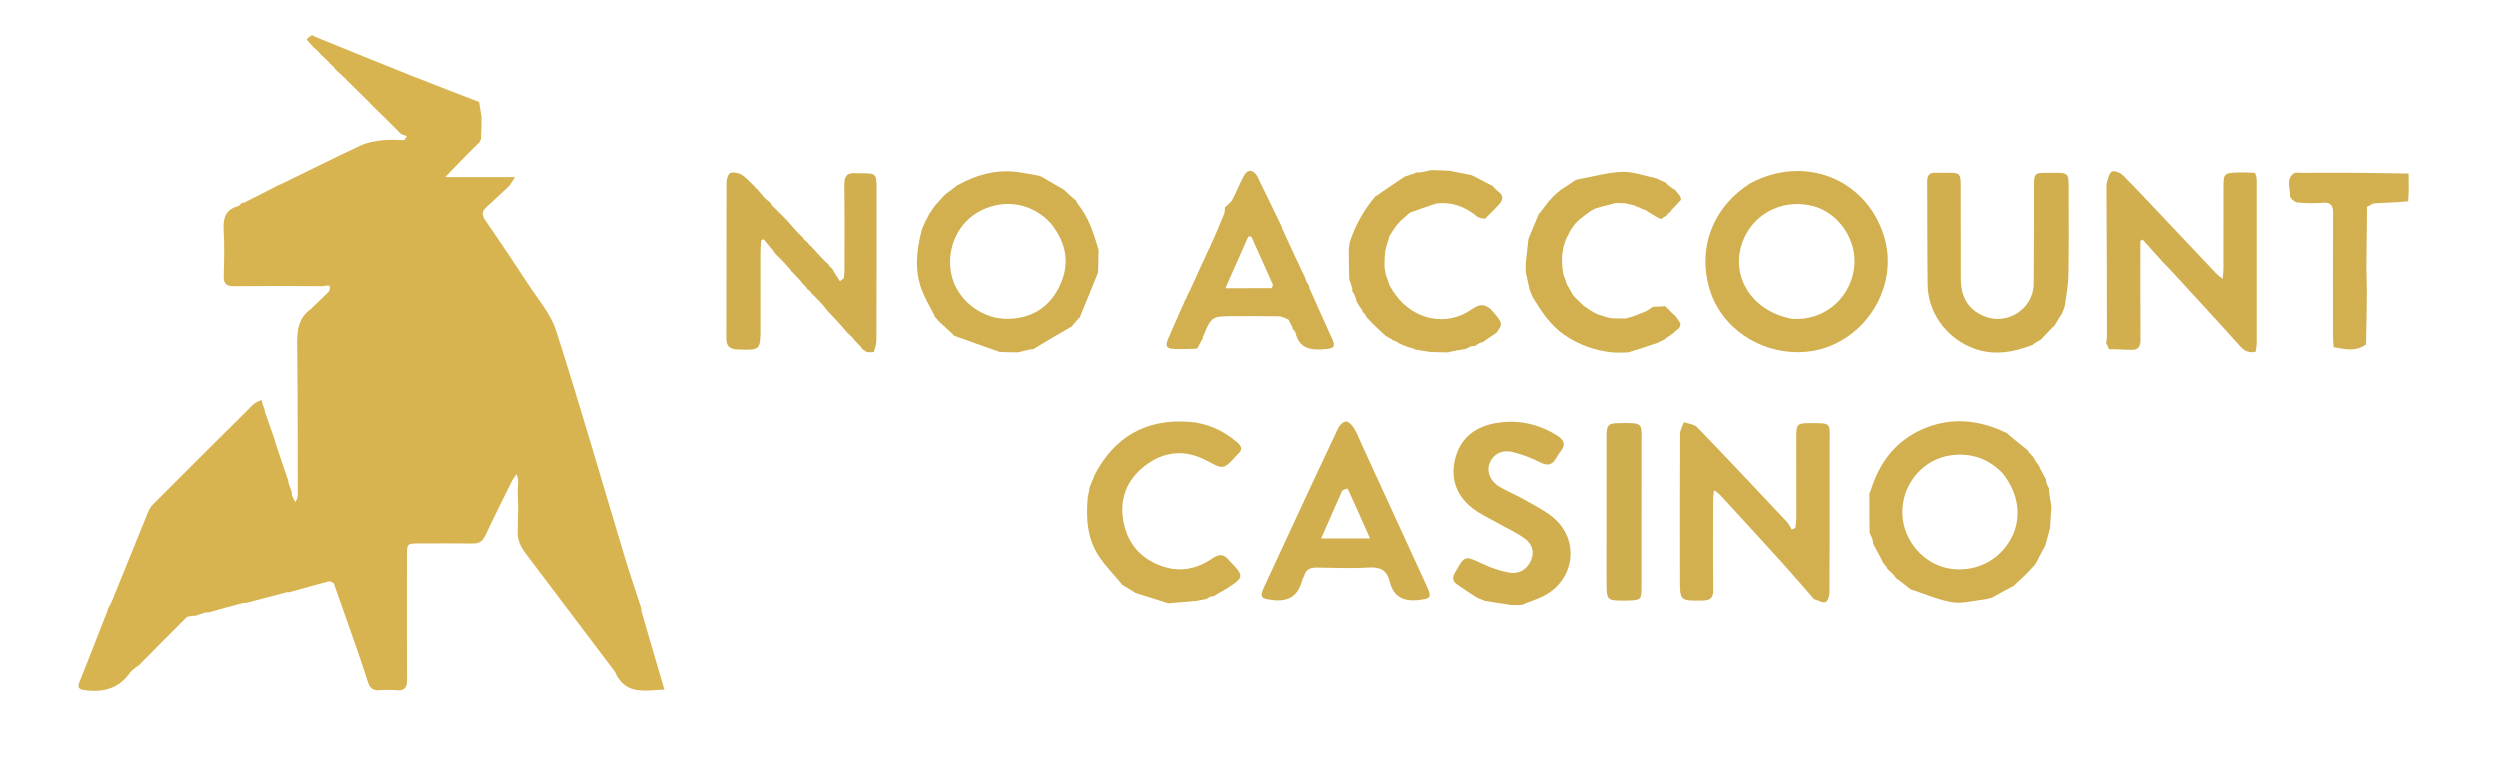 <svg width="1378" height="418" viewBox="0 0 1378 418" fill="none" xmlns="http://www.w3.org/2000/svg">
<path d="M153.302 102.161C153.695 102.012 154.087 101.863 155.033 101.454C170.021 94.149 184.384 86.947 198.942 80.167C202.551 78.487 206.752 77.807 210.76 77.335C214.752 76.864 218.844 77.231 222.892 77.231C223.347 76.509 223.802 75.787 224.258 75.065C223.19 74.677 222.123 74.289 221.055 73.9C220.5 73.368 219.945 72.837 219.056 71.843C214.485 67.248 210.248 63.114 206.011 58.98C205.451 58.437 204.89 57.894 204.001 56.874C199.442 52.278 195.211 48.16 190.98 44.041C190.98 44.041 190.993 43.992 190.819 43.719C188.742 41.746 186.838 40.045 184.935 38.344C184.726 38.018 184.517 37.691 183.983 36.931C183.084 36.042 182.508 35.588 181.933 35.134C181.933 35.134 181.934 35.065 181.786 34.765C180.075 33.018 178.512 31.571 176.95 30.123C176.405 29.535 175.861 28.948 174.993 27.929C174.101 27.056 173.531 26.614 172.962 26.172C171.762 24.91 170.563 23.649 169.041 21.787C169.844 20.596 170.97 20.005 172.095 19.414C172.476 19.597 172.857 19.779 173.75 20.287C191.991 27.751 209.696 34.95 227.456 42.011C239.64 46.855 251.899 51.509 264.125 56.248C264.532 58.87 264.94 61.492 265.437 64.558C265.454 68.719 265.381 72.436 265.089 76.794C264.561 77.939 264.252 78.444 263.943 78.949C263.943 78.949 264 78.998 263.678 79.038C262.879 79.699 262.402 80.32 261.94 80.954C261.955 80.968 261.933 80.927 261.61 81.021C256.406 86.196 251.525 91.278 245.408 97.645C258.746 97.645 270.856 97.645 283.942 97.645C282.253 100.231 281.455 101.452 280.639 102.669C280.62 102.665 280.622 102.702 280.314 102.831C276.144 106.62 272.397 110.414 268.38 113.896C265.533 116.365 265.47 118.46 267.592 121.541C275.61 133.179 283.501 144.908 291.211 156.752C296.628 165.075 303.615 173.017 306.553 182.201C319.869 223.816 331.958 265.824 344.58 307.663C347.403 317.018 350.596 326.262 353.619 335.557C353.53 335.887 353.536 336.215 353.681 337.072C357.831 351.53 361.937 365.456 366.262 380.126C363.982 380.231 362.412 380.25 360.852 380.384C352.777 381.077 344.991 381.023 340.239 372.753C340.239 372.753 340.056 372.956 340.076 372.526C339.566 371.252 339.095 370.363 338.497 369.57C323.287 349.423 308.071 329.279 292.835 309.151C289.146 304.277 284.936 299.665 285.385 292.903C285.446 288.602 285.508 284.3 285.632 279.114C285.584 276.12 285.472 274.01 285.361 271.9C285.436 269.861 285.511 267.822 285.634 265.176C285.453 263.718 285.222 262.867 284.808 261.336C283.634 263.041 282.754 264.04 282.183 265.193C277.231 275.179 272.219 285.139 267.49 295.23C265.996 298.418 264.006 299.651 260.552 299.601C250.727 299.458 240.9 299.564 231.073 299.573C224.413 299.58 224.336 299.625 224.331 306.245C224.311 329.062 224.238 351.88 224.381 374.696C224.408 379.004 223.048 380.855 218.612 380.459C215.473 380.178 212.274 380.215 209.128 380.451C205.738 380.704 203.906 379.375 202.886 376.148C200.578 368.852 198.099 361.608 195.584 354.379C191.879 343.729 188.082 333.112 184.323 322.48C184.323 322.48 184.32 322.173 184.147 321.694C183.08 320.941 182.08 320.257 181.312 320.458C173.964 322.381 166.655 324.453 159.335 326.482L158.885 326.414C158.885 326.414 158.437 326.5 157.916 326.513C150.288 328.439 143.181 330.352 136.074 332.264C135.627 332.272 135.18 332.281 134.021 332.356C127.33 334.103 121.351 335.782 115.371 337.461C114.768 337.511 114.165 337.56 113.006 337.637C111.001 338.231 109.552 338.798 108.103 339.366C107.65 339.393 107.198 339.421 106.087 339.455C104.5 339.76 103.298 339.785 102.683 340.398C93.802 349.245 85 358.171 76.179 367.079C76.179 367.079 76.086 367.082 75.762 367.197C74.2 368.419 72.704 369.342 71.766 370.662C65.747 379.138 57.614 381.722 47.512 380.514C43.177 379.996 42.438 379.113 44.087 375.086C49.252 362.471 54.087 349.722 59.182 336.783C59.34 336.178 59.366 335.814 59.646 335.219C60.562 333.651 61.31 332.351 61.869 330.973C68.436 314.787 74.954 298.58 81.552 282.407C82.157 280.923 82.998 279.401 84.115 278.281C102.573 259.771 121.072 241.303 139.643 222.908C140.834 221.728 142.684 221.213 144.227 220.388C144.278 220.642 144.328 220.895 144.441 221.784C144.919 223.311 145.335 224.202 145.755 225.428C145.908 226.181 146.058 226.598 146.132 227.3C147.712 232.022 149.368 236.46 151.063 241.285C151.377 242.398 151.653 243.122 151.871 244.214C154.14 251.168 156.467 257.754 158.792 264.635C158.919 265.3 159.047 265.67 159.075 266.28C159.539 267.854 160.104 269.188 160.659 270.664C160.648 270.807 160.848 271.012 160.79 271.344C160.841 272.106 160.951 272.538 160.983 273.21C161.534 274.55 162.162 275.649 162.791 276.747C163.909 275.037 164.13 273.745 164.127 272.452C164.075 245.955 164.153 219.456 163.837 192.961C163.734 184.303 163.322 175.903 171.529 170.213C171.645 170.132 171.668 169.916 172.046 169.639C175.217 166.658 178.077 163.801 181.216 160.832C183.476 155.815 179.312 157.768 177.799 157.755C161.496 157.622 145.19 157.596 128.888 157.76C124.823 157.801 123.225 156.437 123.329 152.291C123.542 143.812 123.804 135.298 123.277 126.846C122.863 120.226 124.315 115.508 131.246 113.627C131.933 113.44 132.436 112.577 133.025 112.027C133.464 111.902 133.903 111.777 134.977 111.495C141.509 108.279 147.405 105.22 153.302 102.161Z" fill="#D8B450"/>
<path d="M1120.7 251.89C1121.1 252.608 1121.51 253.325 1122.21 254.467C1123.09 255.626 1123.66 256.358 1124.18 257.279C1124.14 257.77 1124.31 257.959 1124.63 258.387C1125.67 260.525 1126.68 262.309 1127.69 264.092C1127.74 264.533 1127.8 264.975 1127.96 266.063C1128.49 267.509 1128.92 268.308 1129.34 269.107C1129.44 270.209 1129.53 271.311 1129.7 273.1C1130.09 275.572 1130.4 277.358 1130.71 279.144C1130.59 281.097 1130.47 283.05 1130.29 285.734C1130.15 287.972 1130.06 289.481 1129.98 290.989C1129.63 292.385 1129.28 293.782 1128.73 295.76C1128.14 297.833 1127.74 299.325 1127.34 300.817C1126.73 301.923 1126.11 303.029 1125.21 304.625C1124.15 306.694 1123.38 308.274 1122.4 310.067C1122.18 310.474 1122.16 310.667 1121.96 310.823C1121.63 311.081 1121.49 311.375 1121.34 311.669C1119.93 313.16 1118.51 314.65 1116.69 316.594C1114.01 319.158 1111.73 321.269 1109.45 323.38C1109.45 323.38 1109.41 323.351 1109.06 323.386C1105.09 325.452 1101.49 327.484 1097.88 329.515C1096.77 329.77 1095.65 330.025 1093.84 330.415C1087.42 331.121 1081.48 332.91 1076.02 331.968C1068.17 330.617 1060.67 327.275 1053.02 324.783C1051.41 323.509 1049.79 322.236 1047.74 320.595C1046.58 319.718 1045.85 319.209 1045.13 318.7C1044.71 318.137 1044.29 317.574 1043.52 316.608C1042.2 315.302 1041.22 314.397 1040.24 313.492C1040.36 313.25 1040.3 313.059 1039.86 312.539C1039.14 311.595 1038.63 311.031 1038.11 310.466C1037.73 309.653 1037.35 308.841 1036.69 307.536C1035.13 304.68 1033.85 302.315 1032.57 299.95C1032.43 299.138 1032.29 298.327 1032.02 296.904C1031.46 295.501 1031.03 294.711 1030.59 293.921C1030.58 293.117 1030.56 292.313 1030.47 290.779C1030.4 284.042 1030.4 278.035 1030.4 272.028C1030.76 271.264 1031.12 270.501 1031.44 269.416C1036.38 254.22 1045.3 242.777 1060 236.442C1073.37 230.684 1086.79 230.92 1100.59 236.279C1101.34 236.473 1101.71 236.666 1102.52 237.082C1103.64 237.592 1104.31 237.881 1105.1 238.225C1105.23 238.282 1105.34 238.032 1105.51 238.353C1106.12 238.824 1106.57 238.975 1106.95 239.107C1106.89 239.088 1106.86 239.208 1107.02 239.506C1110.72 242.646 1114.27 245.488 1117.82 248.329C1117.8 248.643 1117.92 248.882 1118.46 249.453C1119.39 250.536 1120.05 251.213 1120.7 251.89ZM1103.76 260.763C1096.01 252.848 1086.67 249.542 1075.66 250.924C1060.23 252.862 1048.51 266.459 1048.56 282.417C1048.6 298.051 1060.84 311.92 1076.12 313.642C1089.51 315.151 1101.84 308.85 1108.33 297.184C1114.58 285.969 1113 272.174 1103.76 260.763Z" fill="#D2B04F"/>
<path d="M964.902 100.941C994.533 85.237 1028 98.331 1038.19 129.3C1048.23 159.855 1024.86 193.062 992.593 194.08C969.518 194.807 948.686 180.493 942.338 159.549C935.432 136.763 944.097 114.01 964.902 100.941ZM987.929 175.772C989.094 175.787 990.26 175.851 991.423 175.811C1007.2 175.268 1020.07 163.359 1022 147.518C1023.81 132.699 1013.86 117.607 999.693 113.698C983.973 109.36 967.871 116.684 961.356 131.134C952.555 150.655 964.626 171.579 987.929 175.772Z" fill="#D2B04F"/>
<path d="M1160.88 188.997C1161.04 188.019 1161.33 187.041 1161.33 186.063C1161.31 159.342 1161.27 132.62 1161.08 105.448C1161.09 103.352 1160.96 101.623 1161.45 100.083C1162.09 98.043 1162.81 94.984 1164.22 94.506C1165.82 93.963 1168.77 95.249 1170.19 96.676C1177.94 104.445 1185.4 112.492 1192.95 120.464C1202.43 130.493 1211.89 140.549 1221.39 150.567C1222.25 151.474 1223.31 152.191 1225.12 153.7C1225.33 151.232 1225.57 149.699 1225.57 148.166C1225.6 133.522 1225.59 118.877 1225.58 104.233C1225.57 95.342 1225.55 95.342 1234.61 95.051C1236.42 95.002 1237.87 95.067 1240.02 95.152C1241.47 95.219 1242.23 95.266 1242.99 95.313C1242.95 95.604 1243.05 95.822 1243.5 96.463C1243.77 97.783 1243.92 98.608 1243.92 99.433C1243.94 129.283 1243.95 159.134 1243.92 188.984C1243.91 190.623 1243.52 192.261 1243.31 193.899C1239.99 194.542 1237.45 193.826 1234.97 191.065C1222.21 176.828 1209.21 162.805 1196.28 148.721C1195.05 147.379 1193.72 146.13 1192.05 144.376C1188.12 139.959 1184.57 136.004 1181.03 132.048C1180.61 132.322 1180.18 132.596 1179.76 132.87C1179.76 134.161 1179.76 135.451 1179.76 136.742C1179.77 153.562 1179.71 170.383 1179.84 187.202C1179.87 191.226 1178.41 193.082 1174.28 192.828C1170.3 192.582 1166.31 192.576 1162.32 192.464C1162.32 192.464 1162.34 192.648 1162.37 192.308C1161.89 190.978 1161.39 189.987 1160.88 188.997Z" fill="#D1AF4F"/>
<path d="M999.787 330.17C994.178 323.786 988.714 317.324 983.039 311.053C971.416 298.211 959.688 285.465 947.974 272.707C947.26 271.929 946.292 271.385 944.753 270.202C944.515 272.213 944.248 273.428 944.245 274.643C944.215 291.472 944.1 308.303 944.3 325.13C944.352 329.556 942.687 330.966 938.469 331.03C925.925 331.219 925.918 331.33 925.91 318.717C925.893 292.222 925.833 265.727 925.974 239.233C925.986 237.038 927.399 234.851 928.161 232.66C930.638 233.588 933.824 233.831 935.483 235.549C952.144 252.804 968.568 270.288 985.001 287.763C986.112 288.944 986.755 290.565 987.615 291.981C988.272 291.637 988.928 291.293 989.584 290.949C989.764 289.138 990.098 287.327 990.101 285.516C990.125 270.353 990.076 255.189 990.076 240.025C990.077 234.109 990.853 233.271 996.563 233.247C1010.15 233.188 1008.48 232.699 1008.49 244.993C1008.51 272.155 1008.53 299.317 1008.4 326.478C1008.39 328.373 1007.53 331.239 1006.21 331.882C1004.85 332.542 1002.44 331.025 1000.17 330.37C999.854 330.279 999.837 330.179 999.787 330.17Z" fill="#D2B04F"/>
<path d="M515.228 174.62C515.228 174.62 515.137 174.276 514.95 173.811C512.534 168.937 509.921 164.675 508.154 160.088C503.943 149.153 505.121 138.04 508.037 126.76C508.21 126.209 508.258 125.878 508.552 125.36C509.065 124.427 509.33 123.679 509.76 122.699C510.015 122.102 510.107 121.738 510.469 121.231C511.033 120.373 511.326 119.658 511.776 118.736C512.027 118.203 512.121 117.874 512.502 117.404C512.97 116.89 513.152 116.517 513.558 115.936C514.298 114.867 514.813 114.006 515.615 113.003C517.266 111.243 518.631 109.624 520.236 107.947C520.75 107.499 521.023 107.11 521.629 106.655C522.979 105.727 523.998 104.865 525.315 103.942C526.18 103.316 526.746 102.751 527.498 102.153C527.684 102.12 527.97 101.874 528.326 101.83C538.039 96.497 548.01 93.637 558.82 94.634C563.26 95.043 567.652 95.987 572.346 96.81C573.221 97.08 573.815 97.226 574.581 97.678C578.479 100.049 582.206 102.113 586.083 104.36C586.471 104.76 586.746 104.908 587.161 105.297C589.076 107.175 590.89 108.74 592.77 110.304C592.837 110.302 592.834 110.168 592.834 110.168C593.091 110.674 593.347 111.18 593.912 112.172C600.223 119.98 602.883 128.812 605.511 137.659C605.474 141.611 605.437 145.562 605.225 150.229C601.741 158.968 598.434 166.992 595.126 175.017C595.126 175.017 594.857 175.254 594.494 175.544C593.033 177.166 591.934 178.5 590.835 179.834C590.835 179.834 590.998 179.997 590.591 180.016C583.24 184.206 576.296 188.375 569.352 192.545L568.895 192.492C568.895 192.492 568.443 192.58 567.93 192.587C565.306 193.138 563.195 193.683 561.084 194.228C558.007 194.192 554.93 194.157 551.07 193.99C542.186 190.931 534.085 188.005 525.984 185.078C525.608 184.718 525.232 184.357 524.475 183.587C521.778 181.065 519.463 178.95 517.148 176.836C517.148 176.836 517.022 176.948 517.022 176.602C516.424 175.71 515.826 175.165 515.228 174.62ZM579.297 123.246C578.722 122.644 578.168 122.019 577.568 121.442C566.864 111.153 551.422 109.526 538.443 117.313C526.595 124.421 520.861 139.802 524.954 153.495C528.851 166.531 542.053 176.189 556.073 175.752C568.339 175.37 577.84 169.775 583.502 158.781C589.853 146.451 588.404 134.663 579.297 123.246Z" fill="#D2B04F"/>
<path d="M1124.7 187.387C1124.19 187.646 1123.68 187.904 1122.66 188.421C1121.39 189.273 1120.65 189.866 1119.9 190.46L1119.55 190.291C1119.55 190.291 1119.18 190.446 1119.08 190.616C1110.06 193.854 1101.13 195.642 1091.62 193.2C1075.11 188.963 1062.72 174.026 1062.51 156.964C1062.27 137.98 1062.39 118.991 1062.26 100.004C1062.23 96.608 1063.5 95.134 1066.95 95.218C1082.13 95.591 1080.71 92.869 1080.76 108.56C1080.81 123.55 1080.82 138.54 1080.81 153.53C1080.8 163.275 1084.54 170.66 1093.94 174.424C1106.52 179.461 1120.79 170.188 1120.96 156.628C1121.2 138.476 1121.05 120.319 1121.12 102.164C1121.14 95.763 1121.68 95.247 1127.94 95.28C1141.34 95.35 1140.19 93.931 1140.23 107.734C1140.27 122.391 1140.36 137.05 1140.1 151.703C1140 157.148 1138.99 162.577 1138.13 168.634C1137.55 170.332 1137.24 171.409 1136.65 172.644C1135 175.14 1133.62 177.477 1132.24 179.814C1132.24 179.814 1132 179.812 1131.7 180.07C1129.17 182.681 1126.93 185.034 1124.7 187.387Z" fill="#D1AF4F"/>
<path d="M750.356 244.467C762.517 270.95 774.488 297.102 786.516 323.228C789.332 329.346 788.582 329.989 782.064 330.732C773.429 331.716 768.043 328.95 765.933 320.297C764.493 314.391 760.812 312.43 754.583 312.83C745.133 313.437 735.61 313.026 726.121 312.854C722.556 312.79 719.907 313.613 718.863 317.379C718.644 318.167 718.007 318.843 717.812 319.632C715.629 328.455 710.289 331.918 701.111 330.723C695.027 329.931 694.163 329.219 696.883 323.351C701.919 312.487 706.941 301.616 711.991 290.758C720.471 272.521 728.915 254.266 737.55 236.102C738.338 234.445 740.403 232.348 741.871 232.352C743.393 232.355 745.305 234.413 746.338 236.026C747.938 238.524 748.935 241.407 750.356 244.467ZM739.8 270.5C736.022 279.068 732.243 287.635 728.195 296.815C737.685 296.815 746.003 296.815 755.158 296.815C750.893 287.185 746.972 278.271 742.895 269.428C742.775 269.168 741.007 269.667 739.8 270.5Z" fill="#D1AF4F"/>
<path d="M600.451 269.023C600.978 267.624 601.506 266.225 602.344 264.302C602.836 263.211 603.019 262.642 603.201 262.074C614.134 240.955 631.365 230.833 655.21 232.492C665.333 233.196 674.15 237.205 681.875 243.749C684.352 245.848 685.212 247.877 682.339 250.273C682.085 250.484 681.89 250.765 681.665 251.01C674.379 258.97 674.445 258.845 665.06 253.863C654.098 248.044 643.058 248.438 632.897 255.422C622.347 262.674 617.097 273.157 618.994 286.004C620.854 298.593 627.939 307.602 640.264 312.02C650.359 315.64 659.753 313.682 668.239 307.834C672.205 305.101 674.801 305.512 677.543 308.942C677.647 309.072 677.754 309.201 677.87 309.32C685.966 317.59 685.872 318.321 675.852 324.615C674.725 325.323 673.559 325.969 671.852 326.878C670.645 327.56 669.995 328.006 669.346 328.453C668.71 328.596 668.075 328.739 666.918 329.031C666.003 329.48 665.61 329.78 665.217 330.08C663.679 330.422 662.141 330.763 659.86 331.184C654.106 331.683 649.095 332.103 644.085 332.523C643.572 332.383 643.059 332.242 641.883 331.886C636.151 330.1 631.083 328.53 625.913 326.845C625.811 326.73 625.505 326.716 625.318 326.439C623.4 325.188 621.669 324.215 619.761 323.089C619.31 322.765 619.013 322.681 618.579 322.346C614.144 316.855 609.281 312.054 605.617 306.468C599.177 296.651 598.543 285.425 599.555 274.044C599.715 273.254 599.875 272.463 600.19 271.084C600.38 270.005 600.415 269.514 600.451 269.023Z" fill="#D2B04F"/>
<path d="M839.138 333.347C837.186 333.57 835.485 333.536 832.977 333.492C827.56 332.708 822.951 331.936 818.341 331.163C817.148 330.647 815.955 330.132 814.431 329.628C810.416 327.123 806.705 324.645 803.059 322.075C800.594 320.338 800.446 318.389 802.001 315.66C807.505 305.998 807.301 306.156 817.393 310.911C821.998 313.081 826.996 314.777 831.998 315.65C837.591 316.626 841.965 313.605 843.99 308.752C846.059 303.79 844.207 299.548 840.398 296.794C835.734 293.422 830.349 291.055 825.31 288.192C820.695 285.57 815.752 283.345 811.612 280.104C802.259 272.781 799.148 262.829 802.472 251.535C805.658 240.708 813.971 234.956 824.721 233.159C836.637 231.166 847.879 233.565 858.228 240.01C862.102 242.422 863.313 245.077 860.177 248.914C859.234 250.068 858.449 251.365 857.702 252.661C855.537 256.419 853 256.875 849.003 254.857C844.157 252.41 838.949 250.405 833.674 249.154C827.631 247.722 822.907 250.528 821.009 255.492C819.352 259.826 821.346 265.172 826.39 268.23C830.786 270.894 835.665 272.755 840.11 275.347C846.105 278.843 852.704 281.851 857.609 286.562C871.185 299.604 867.144 320.882 850.083 328.93C846.632 330.558 842.959 331.716 839.138 333.347Z" fill="#D1AF4F"/>
<path d="M719.605 153.568C719.605 153.568 719.606 153.864 719.681 154.324C720.357 155.731 720.958 156.68 721.558 157.628C721.527 157.963 721.583 158.283 721.86 159.165C726.108 168.773 730.282 177.777 734.311 186.845C736.177 191.044 735.389 191.95 730.838 192.41C723.043 193.2 716.2 192.565 714 183.189C713.834 182.482 713.008 181.93 712.488 181.306C712.488 181.306 712.498 181.053 712.437 180.612C711.727 179.004 711.078 177.837 710.428 176.67C710.428 176.67 710.439 176.616 710.311 176.236C708.366 175.329 706.557 174.384 704.73 174.347C696.629 174.186 688.523 174.29 680.418 174.288C667.798 174.285 667.796 174.281 662.986 185.956C662.866 186.248 662.9 186.604 662.862 186.93C662.862 186.93 662.668 187.177 662.402 187.54C661.418 189.265 660.7 190.627 659.982 191.989C659.82 192.037 659.658 192.086 658.822 192.244C654.653 192.367 651.155 192.466 647.662 192.373C642.906 192.247 642.077 190.825 643.992 186.495C646.402 181.045 648.777 175.58 651.168 170.121C651.392 169.596 651.616 169.071 652.141 168.061C652.738 166.748 653.035 165.918 653.332 165.089C653.332 165.089 653.499 164.917 653.759 164.617C654.296 163.541 654.574 162.765 654.852 161.989C655.011 161.692 655.169 161.395 655.643 160.637C658.052 155.495 660.145 150.815 662.238 146.135C662.464 145.61 662.69 145.086 663.228 144.102C664.343 141.758 665.147 139.874 665.951 137.991C666.183 137.75 666.337 137.467 666.701 136.716C667.274 135.514 667.56 134.736 667.846 133.958C667.983 133.642 668.121 133.325 668.571 132.56C670.554 128.069 672.225 124.027 673.895 119.986C674.033 119.58 674.171 119.174 674.578 118.312C674.881 117.74 674.962 117.614 674.941 117.509C674.895 117.288 674.796 117.078 674.963 116.86C675.174 116.188 675.142 115.52 675.136 114.695C675.163 114.537 675.101 114.225 675.433 114.097C676.951 112.705 678.48 111.622 679.256 110.143C681.49 105.886 683.253 101.381 685.519 97.143C687.642 93.173 690.577 93.251 692.995 97.114C693.518 97.95 693.815 98.924 694.253 99.816C698.322 108.122 702.4 116.423 706.49 124.961C706.573 125.511 706.714 125.788 706.914 126.403C711.134 135.709 715.369 144.638 719.605 153.568ZM701.674 156.949C697.693 148.105 693.711 139.261 689.73 130.417C689.178 130.405 688.626 130.393 688.074 130.381C683.986 139.6 679.899 148.819 675.43 158.897C684.663 158.897 692.722 158.909 700.781 158.849C701.072 158.846 701.358 158.135 701.674 156.949Z" fill="#D2B04F"/>
<path d="M822.425 102.251C823.597 103.405 824.659 104.703 825.963 105.681C828.455 107.551 828.806 109.589 826.513 112.457C823.682 115.451 821.254 118.03 818.475 120.593C816.983 120.373 815.84 120.168 814.56 119.671C807.885 113.977 800.522 111.175 791.55 112.193C786.592 113.81 782.016 115.474 777.118 117.232C775.194 118.862 773.591 120.399 771.724 122.043C770.919 122.898 770.38 123.645 769.525 124.555C768.122 126.477 767.036 128.237 765.807 130.233C765.622 131.005 765.579 131.541 765.257 132.286C764.536 134.384 764.095 136.275 763.504 138.393C763.432 139.127 763.51 139.635 763.336 140.412C763.133 142.747 763.183 144.812 763.14 147.223C763.328 148.715 763.61 149.86 763.843 151.37C764.371 153.041 764.947 154.346 765.492 155.902C765.616 156.441 765.77 156.731 765.935 157.364C766.478 158.44 767.011 159.171 767.573 159.873C767.603 159.844 767.519 159.838 767.593 160.253C768.084 161.018 768.501 161.369 768.877 161.819C768.835 161.918 769.033 162.002 769.087 162.337C779.56 176.671 797.516 180.171 811.421 170.397C815.404 167.598 818.362 167.38 821.881 170.616C822.083 171.052 822.303 171.178 822.708 171.514C828.496 178.425 828.496 178.425 824.635 183.695C824.635 183.695 824.709 183.699 824.377 183.755C821.773 185.434 819.501 187.055 817.229 188.677L816.77 188.626C816.77 188.626 816.335 188.78 815.831 188.933C814.614 189.601 813.902 190.115 813.191 190.628C812.631 190.682 812.072 190.735 810.93 190.889C809.597 191.427 808.848 191.864 808.098 192.301C806.649 192.563 805.2 192.826 803.05 193.144C800.923 193.543 799.495 193.888 798.068 194.233C794.999 194.197 791.93 194.162 788.124 193.969C784.946 193.436 782.503 193.061 780.061 192.685C780.061 192.685 779.831 192.521 779.461 192.298C778.048 191.788 777.006 191.501 775.963 191.213C775.382 191.008 774.802 190.804 773.726 190.343C772.481 189.783 771.731 189.478 770.98 189.173C770.98 189.173 770.678 188.9 770.342 188.599C769.311 188.049 768.615 187.8 767.919 187.551C767.562 187.348 767.205 187.146 766.428 186.615C765.324 185.937 764.638 185.587 763.953 185.237C761.783 183.272 759.612 181.306 757.089 178.869C755.541 177.183 754.345 175.969 753.149 174.754C753.149 174.754 753.022 174.355 752.867 173.912C752.169 172.942 751.627 172.416 751.084 171.889C751.084 171.889 750.964 171.429 750.83 170.947C750.213 169.896 749.73 169.327 749.248 168.758C749.248 168.758 749.165 168.778 749.185 168.538C748.775 167.728 748.346 167.157 747.916 166.587C747.621 165.625 747.326 164.664 746.87 163.074C746.259 161.798 745.809 161.152 745.358 160.505C745.358 160.163 745.359 159.821 745.357 158.964C744.818 156.988 744.28 155.528 743.742 154.068C743.722 153.624 743.702 153.18 743.67 151.964C743.548 146.756 743.437 142.322 743.453 137.503C743.634 136.051 743.689 134.982 743.97 133.639C746.999 123.964 751.894 115.719 758.094 108.194C758.094 108.194 758.129 108.215 758.465 108.099C763.802 104.456 768.801 100.93 774.15 97.432C776.661 96.645 778.824 95.829 780.986 95.013C781.447 95.026 781.908 95.038 783.076 95.023C785.482 94.587 787.18 94.178 788.879 93.769C791.981 93.849 795.083 93.928 798.95 94.14C803.472 95.021 807.23 95.771 810.988 96.52C811.421 96.693 811.853 96.865 812.814 97.338C816.219 99.122 819.096 100.606 822.062 102.196C822.152 102.301 822.425 102.251 822.425 102.251Z" fill="#D2B04F"/>
<path d="M855.979 108.491C857.333 107.144 858.603 106.093 860.253 104.729C860.633 104.415 861.014 104.094 861.352 104.002C863.947 102.352 866.205 100.793 868.463 99.234C868.8 99.128 869.138 99.022 870.077 98.806C878.562 97.284 886.422 94.959 894.337 94.75C900.562 94.586 906.856 97.033 913.119 98.32C914.41 98.996 915.701 99.673 917.439 100.307C917.885 100.265 917.747 100.396 917.747 100.396C918.266 100.914 918.784 101.432 919.698 102.294C920.733 103.071 921.374 103.505 922.199 104.09C922.384 104.24 922.86 104.271 922.86 104.271C923.833 105.357 924.806 106.442 926.011 108.086C926.359 109.124 926.474 109.604 926.59 110.084C925.198 111.61 923.807 113.135 921.971 115.008C921.125 115.94 920.724 116.525 920.323 117.11C920.323 117.11 920.148 117.146 919.854 117.271C919.153 117.973 918.745 118.55 918.337 119.128C918.337 119.128 918.16 119.16 917.844 119.267C916.898 119.847 916.27 120.319 915.641 120.792C914.562 120.303 913.483 119.814 912.074 118.968C911.537 118.335 911.267 118.24 910.934 118.323C909.843 117.576 908.753 116.829 907.113 115.8C906.148 115.421 905.731 115.324 905.314 115.228C904.907 114.998 904.5 114.769 903.74 114.385C902.911 114.112 902.435 113.992 901.959 113.873C901.959 113.873 901.816 113.648 901.447 113.413C900.025 112.974 898.973 112.77 897.921 112.566C897.49 112.427 897.058 112.288 896.128 112.042C895.088 111.978 894.549 112.022 893.639 111.976C892.515 111.935 891.76 111.983 890.689 111.908C886.831 112.81 883.287 113.834 879.433 114.915C878.43 115.432 877.739 115.893 876.713 116.381C874.541 117.915 872.704 119.422 870.606 121.037C869.867 121.708 869.388 122.271 868.627 122.941C867.944 123.714 867.543 124.38 866.921 125.224C866.431 125.897 866.162 126.391 865.627 127.06C865.181 127.831 865 128.426 864.622 129.201C864.144 130.02 863.864 130.658 863.335 131.52C862.696 133.19 862.306 134.636 861.73 136.464C861.427 138.248 861.31 139.651 861.031 141.35C860.986 143.409 861.102 145.169 861.174 147.34C861.364 148.812 861.599 149.872 861.76 151.216C862.042 152.16 862.398 152.821 862.761 153.806C863.005 154.722 863.242 155.316 863.456 156.206C863.887 157.116 864.341 157.731 864.804 158.658C865.483 159.976 866.151 160.982 866.876 162.303C867.241 162.893 867.55 163.169 867.98 163.728C869.635 165.39 871.168 166.769 872.839 168.434C874.026 169.353 875.074 169.985 876.314 170.866C877.249 171.46 877.993 171.806 878.89 172.384C879.716 172.83 880.387 173.045 881.352 173.475C882.59 173.898 883.534 174.104 884.702 174.561C885.991 174.983 887.054 175.156 888.533 175.461C891.266 175.55 893.583 175.506 896.238 175.555C897.835 175.171 899.094 174.695 900.714 174.22C903.034 173.363 904.992 172.506 907.272 171.65C908.777 170.808 909.96 169.964 911.115 169.094C911.087 169.067 911.097 169.144 911.461 169.11C913.916 168.977 916.006 168.879 918.097 168.781C918.097 168.781 918.097 168.898 918.206 169.184C918.902 169.928 919.489 170.387 920.074 170.887C920.072 170.928 920.155 170.931 920.219 171.237C921.22 172.296 922.156 173.049 923.092 173.802C924.071 175.054 925.05 176.305 926.136 178.117C926.197 179.127 926.151 179.576 925.922 180.15C925.51 180.65 925.282 181.025 924.791 181.415C923.649 182.269 922.768 183.109 921.888 183.948C921.888 183.948 921.69 184.066 921.387 184.268C920.741 184.765 920.398 185.061 919.77 185.359C918.927 185.837 918.37 186.312 917.796 186.841C917.779 186.894 917.884 186.932 917.884 186.932C916.747 187.516 915.61 188.099 913.871 188.92C908.174 190.885 903.079 192.613 897.595 194.234C896.146 194.226 895.086 194.324 893.794 194.347C893.563 194.271 893.1 194.425 892.826 194.366C892.373 194.358 892.194 194.407 891.659 194.341C890.565 194.275 889.826 194.324 888.682 194.242C878.861 193.15 870.293 190.04 862.43 184.663C854.658 179.349 849.71 171.781 844.801 163.704C844.326 162.436 843.874 161.547 843.443 160.507C843.418 160.134 843.288 159.985 843.121 159.519C842.416 156.127 841.662 153.127 841 149.706C841.045 147.888 840.998 146.491 841.065 144.708C841.611 140.186 842.044 136.048 842.477 131.911C842.615 131.492 842.753 131.073 843.143 130.086C845.016 125.643 846.637 121.767 848.259 117.892C848.392 117.737 848.526 117.582 849.102 117.037C850.923 114.739 852.302 112.83 853.681 110.922C854.419 110.21 855.156 109.499 855.979 108.491Z" fill="#D2B04F"/>
<path d="M885.576 320.875C885.576 293.765 885.566 267.137 885.592 240.509C885.598 234.109 886.487 233.26 892.755 233.217C906.201 233.124 904.884 232.809 904.881 245.399C904.875 271.528 904.888 297.657 904.853 323.785C904.845 330.475 904.418 330.843 897.798 331.014C896.966 331.035 896.134 331.049 895.302 331.051C885.783 331.08 885.606 330.901 885.576 320.875Z" fill="#CFAE4F"/>
<path d="M1304.71 114.047C1304.6 124.715 1304.49 135.382 1304.35 146.952C1304.41 151.917 1304.5 155.979 1304.6 160.04C1304.52 169.715 1304.45 179.39 1304.15 189.831C1298.27 194.167 1292.24 192.374 1286.26 191.355C1286.13 188.741 1285.95 186.585 1285.95 184.428C1285.93 162.138 1285.86 139.847 1286.01 117.558C1286.04 113.325 1284.88 111.439 1280.34 111.767C1275.71 112.102 1271 112.121 1266.39 111.627C1264.83 111.46 1262.2 109.229 1262.27 108.079C1262.53 103.876 1259.79 98.951 1264.32 95.594C1265.21 94.932 1266.91 95.287 1268.23 95.283C1277.88 95.257 1287.53 95.203 1297.18 95.267C1307.31 95.335 1317.45 95.525 1327.59 95.662C1327.69 100.593 1327.79 105.524 1327.38 110.948C1320.9 111.624 1314.92 111.685 1308.96 112.078C1307.51 112.174 1306.13 113.362 1304.71 114.047Z" fill="#D2B04F"/>
<path d="M423.968 111.107C423.968 111.107 424.355 111.307 424.529 111.612C425.002 112.35 425.301 112.782 425.751 113.518C427.534 115.344 429.167 116.864 430.887 118.636C431.509 119.307 432.044 119.727 432.66 120.445C433.363 121.244 433.984 121.746 434.679 122.555C435.493 123.579 436.234 124.296 437.057 125.337C438.968 127.563 440.797 129.466 442.812 131.185C442.874 131.124 442.75 131.246 442.752 131.63C443.615 132.484 444.351 133.075 445.173 133.827C445.258 133.988 445.566 134.181 445.669 134.491C446.125 135.04 446.477 135.279 446.973 135.788C448.435 137.367 449.751 138.676 451.136 140.308C453.089 142.471 454.975 144.309 456.923 146.092C456.985 146.037 456.848 146.13 456.913 146.428C457.58 147.235 458.183 147.744 458.802 148.257C458.818 148.262 458.794 148.266 458.891 148.59C460.295 150.938 461.603 152.962 462.911 154.986C463.639 154.465 464.367 153.945 465.095 153.424C465.21 151.854 465.424 150.284 465.425 148.714C465.44 133.087 465.539 117.46 465.339 101.836C465.278 97.086 466.975 94.983 471.744 95.48C472.895 95.6 474.069 95.504 475.233 95.511C482.672 95.559 483.136 95.942 483.14 103.433C483.155 131.36 483.137 159.288 483.045 187.215C483.037 189.496 482.373 191.775 481.61 194.069C480.132 194.159 479.057 194.236 477.771 194.067C476.819 193.399 476.079 192.977 475.272 192.393C475.204 192.23 474.922 192.02 474.868 191.7C473.611 190.185 472.41 188.988 471.208 187.792C471.208 187.792 471.008 187.953 471.04 187.561C469.826 186.004 468.579 184.838 467.332 183.673C467.332 183.673 466.999 183.996 467.077 183.508C463.523 179.191 459.891 175.363 456.259 171.534C455.362 170.449 454.465 169.363 453.233 167.798C451.026 165.448 449.153 163.577 447.28 161.706C447.28 161.706 447.125 161.85 447.15 161.493C446.57 160.635 445.965 160.134 445.359 159.632C445.359 159.632 445.063 159.993 445.144 159.502C444.155 158.005 443.086 156.999 442.018 155.993C442.018 155.993 442.006 155.993 441.931 155.662C440.017 153.445 438.178 151.559 436.34 149.674C436.34 149.674 436.015 149.904 436.121 149.483C435.626 148.49 435.024 147.918 434.422 147.346C434.089 146.968 433.757 146.591 433.136 145.782C430.971 143.49 429.094 141.631 427.216 139.771C427.216 139.771 427.049 139.92 427.079 139.517C425.052 136.694 422.996 134.274 420.939 131.853C420.511 132.056 420.083 132.258 419.655 132.46C419.515 134.543 419.258 136.627 419.254 138.71C419.229 152.525 419.273 166.34 419.265 180.155C419.257 193.153 419.243 193.06 406.427 192.612C402.244 192.465 400.416 190.776 400.424 186.557C400.479 157.761 400.405 128.964 400.532 100.169C400.54 98.454 401.613 95.596 402.736 95.293C404.63 94.781 407.287 95.367 409.03 96.448C411.501 97.979 413.435 100.378 415.599 102.406C415.599 102.406 415.994 102.101 415.896 102.548C416.439 103.511 417.08 104.026 417.721 104.541C418.927 105.936 420.133 107.331 421.671 109.198C422.658 110.149 423.313 110.628 423.968 111.107Z" fill="#D1AF4F"/>
</svg>
